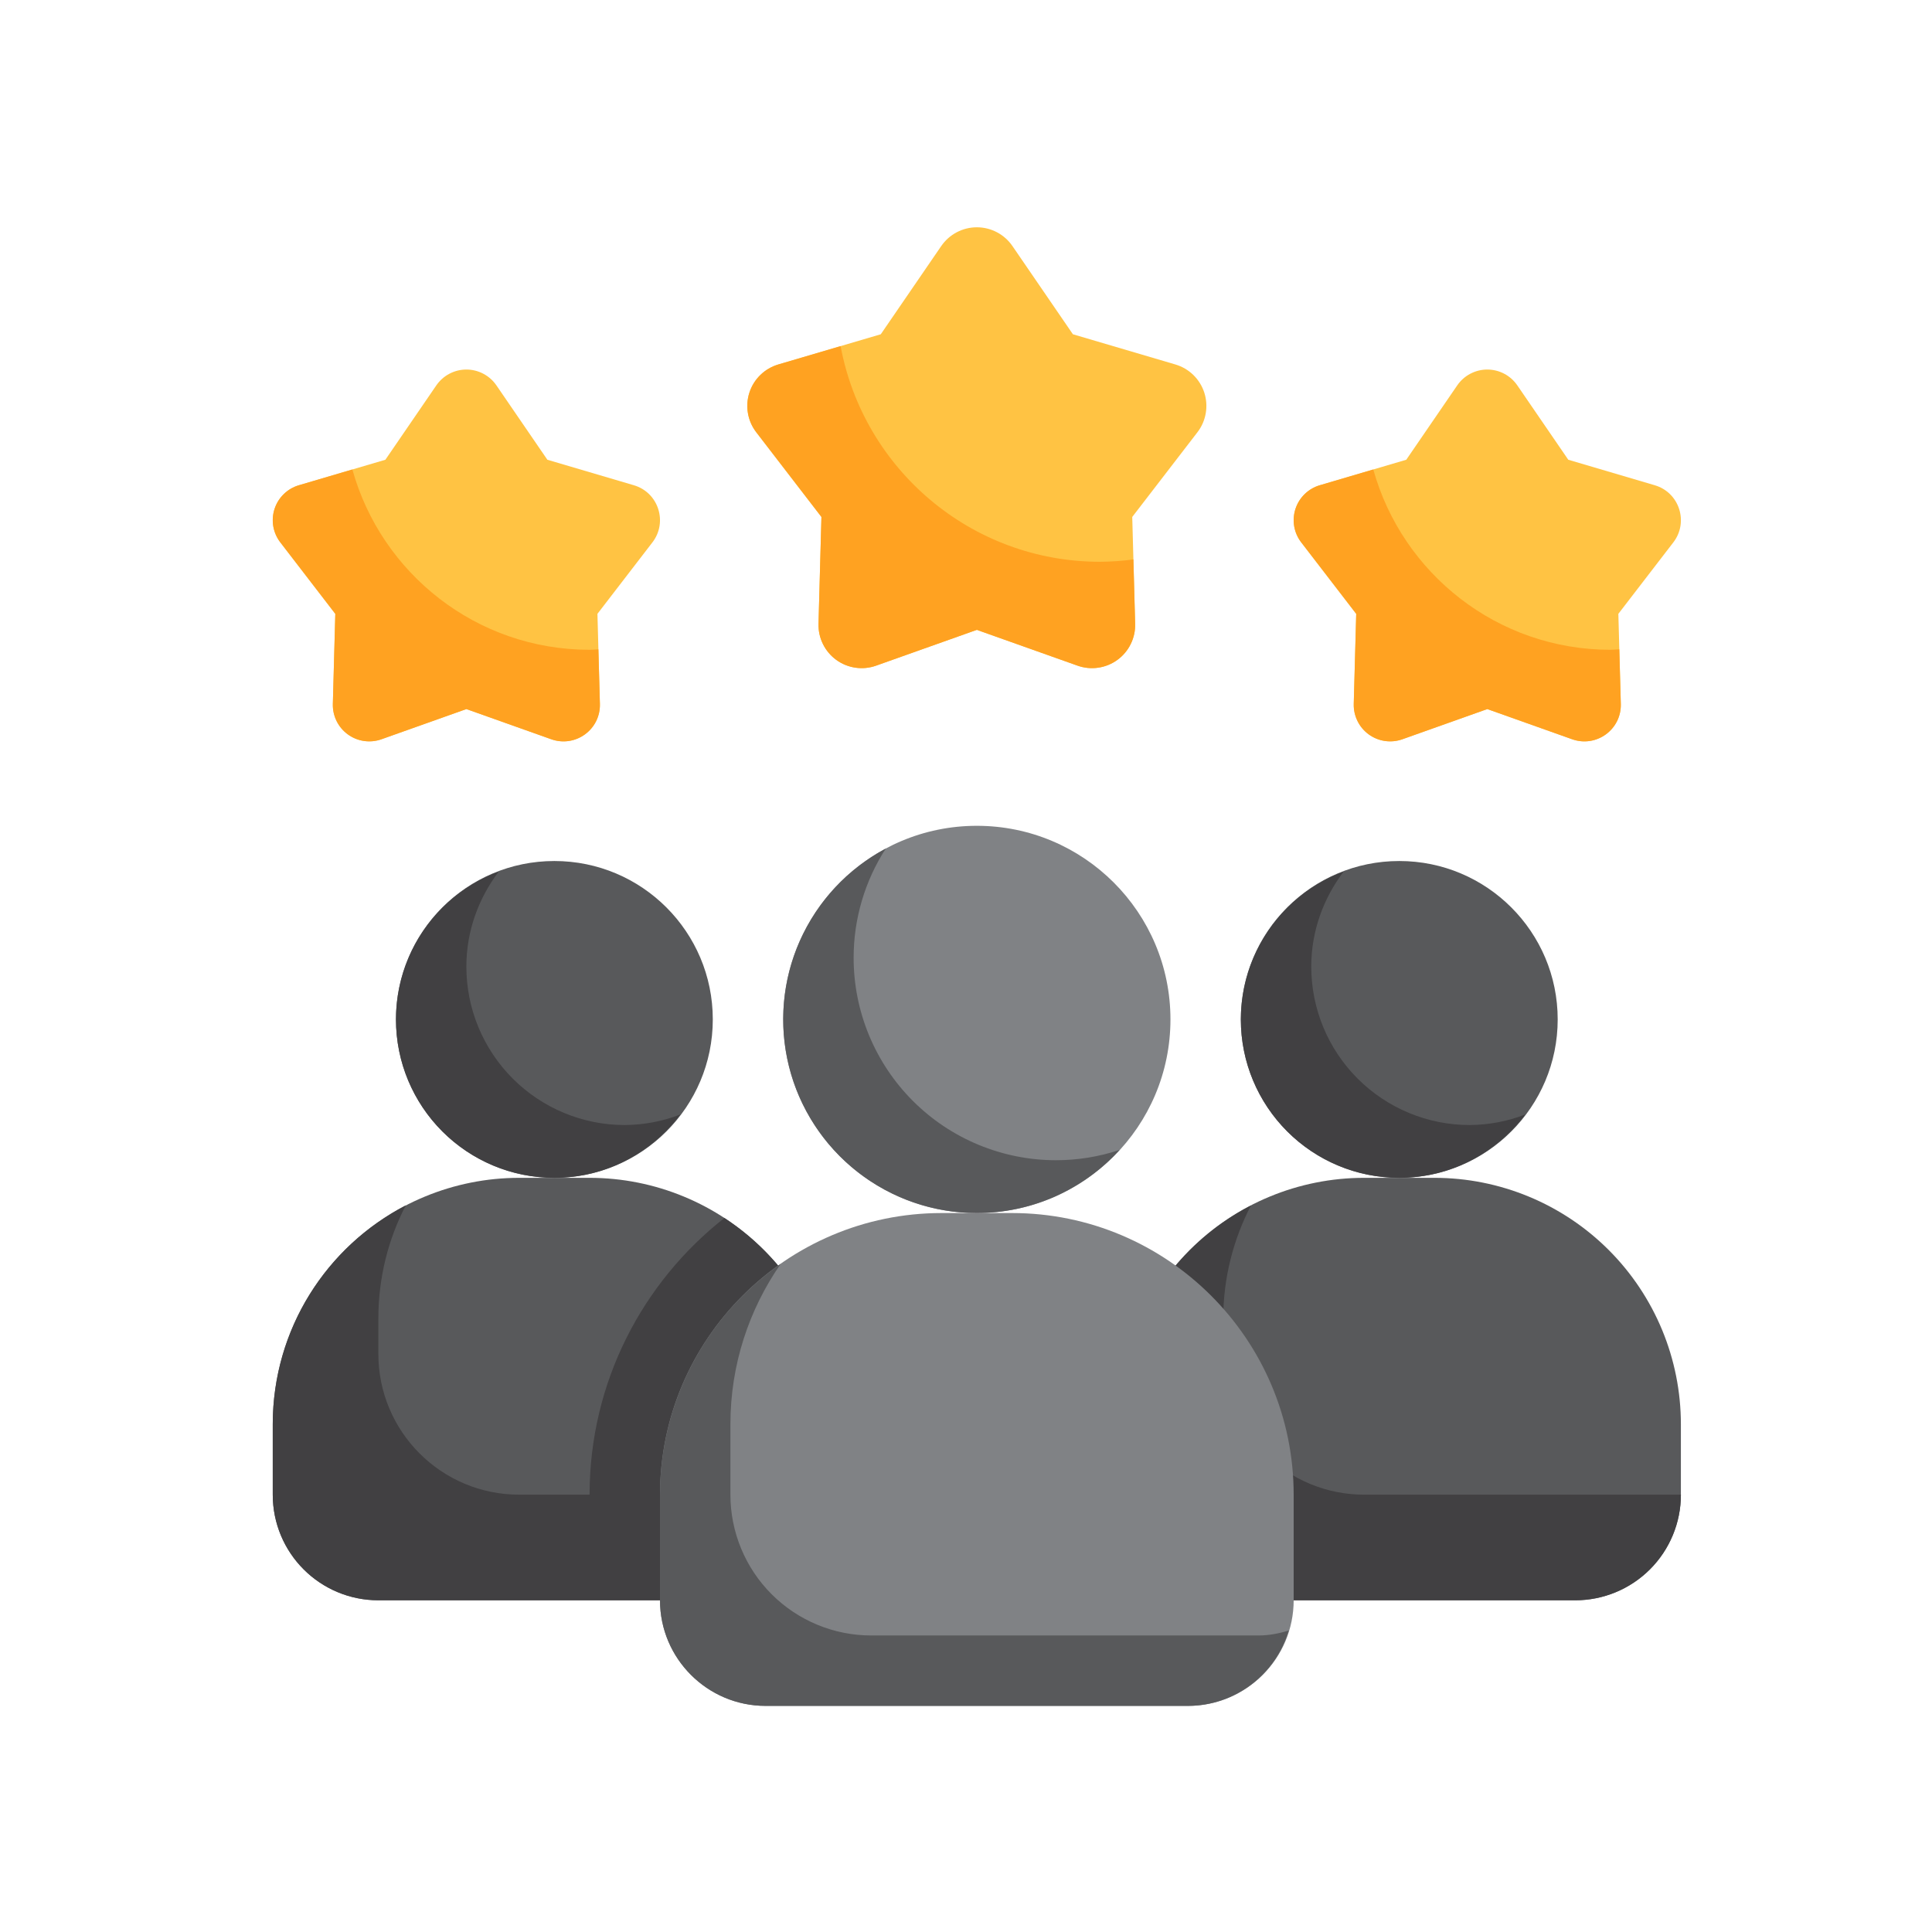 <svg xmlns="http://www.w3.org/2000/svg" width="85" height="85" viewBox="0 0 85 85" fill="none"><path d="M22.842 51.82H25.939C28.815 51.82 31.572 52.962 33.606 54.995C35.639 57.029 36.781 59.786 36.781 62.662V65.759C36.781 66.992 36.291 68.173 35.42 69.045C34.549 69.916 33.367 70.406 32.135 70.406H16.646C15.414 70.406 14.232 69.916 13.361 69.045C12.489 68.173 12 66.992 12 65.759V62.662C12 59.786 13.142 57.029 15.175 54.995C17.209 52.962 19.966 51.82 22.842 51.82Z" fill="#58595B"></path><path d="M61.562 51.82C65.411 51.82 68.532 48.7 68.532 44.85C68.532 41.001 65.411 37.881 61.562 37.881C57.713 37.881 54.592 41.001 54.592 44.85C54.592 48.7 57.713 51.82 61.562 51.82Z" fill="#58595B"></path><path d="M24.39 51.82C28.24 51.82 31.36 48.7 31.36 44.85C31.36 41.001 28.24 37.881 24.39 37.881C20.541 37.881 17.421 41.001 17.421 44.85C17.421 48.7 20.541 51.82 24.39 51.82Z" fill="#58595B"></path><path d="M60.013 51.82H63.111C65.986 51.82 68.744 52.962 70.777 54.995C72.81 57.029 73.952 59.786 73.952 62.662V65.759C73.952 66.992 73.463 68.173 72.591 69.045C71.72 69.916 70.538 70.406 69.306 70.406H53.818C52.586 70.406 51.404 69.916 50.532 69.045C49.661 68.173 49.171 66.992 49.171 65.759V62.662C49.171 59.786 50.314 57.029 52.347 54.995C54.38 52.962 57.138 51.82 60.013 51.82Z" fill="#58595B"></path><path d="M27.488 49.497C25.64 49.497 23.867 48.762 22.56 47.455C21.253 46.148 20.518 44.376 20.518 42.527C20.518 40.95 21.061 39.513 21.943 38.345C20.617 38.84 19.473 39.728 18.665 40.891C17.857 42.053 17.423 43.434 17.421 44.85C17.421 46.699 18.155 48.471 19.462 49.779C20.769 51.086 22.542 51.82 24.39 51.82C26.664 51.82 28.662 50.716 29.935 49.032C29.154 49.334 28.325 49.491 27.488 49.497ZM53.818 59.564V58.015C53.818 56.219 54.263 54.529 55.035 53.037C53.269 53.949 51.788 55.33 50.754 57.027C49.719 58.725 49.172 60.674 49.172 62.662V65.759C49.172 66.992 49.661 68.173 50.532 69.045C51.404 69.916 52.586 70.406 53.818 70.406H69.306C70.538 70.406 71.72 69.916 72.592 69.045C73.463 68.173 73.953 66.992 73.953 65.759H60.013C58.37 65.759 56.794 65.106 55.633 63.945C54.471 62.783 53.818 61.207 53.818 59.564ZM64.66 49.497C62.811 49.497 61.038 48.762 59.731 47.455C58.424 46.148 57.69 44.376 57.69 42.527C57.69 40.95 58.232 39.513 59.115 38.345C57.789 38.84 56.645 39.728 55.837 40.891C55.029 42.053 54.594 43.434 54.592 44.85C54.592 46.699 55.327 48.471 56.634 49.779C57.941 51.086 59.714 51.82 61.562 51.82C63.836 51.82 65.834 50.716 67.107 49.032C66.326 49.334 65.497 49.491 64.66 49.497ZM36.781 62.662V65.759C36.781 68.33 34.706 70.406 32.135 70.406H16.646C14.075 70.406 12 68.33 12 65.759V62.662C12 58.464 14.37 54.84 17.855 53.028C17.08 54.515 16.646 56.219 16.646 58.015V59.564C16.646 62.987 19.419 65.759 22.842 65.759H25.939C25.939 60.819 28.263 56.42 31.871 53.586C33.38 54.571 34.619 55.917 35.476 57.501C36.334 59.086 36.782 60.86 36.781 62.662Z" fill="#414042"></path><path d="M42.976 53.369C47.681 53.369 51.495 49.555 51.495 44.85C51.495 40.146 47.681 36.332 42.976 36.332C38.272 36.332 34.458 40.146 34.458 44.85C34.458 49.555 38.272 53.369 42.976 53.369Z" fill="#808285"></path><path d="M46.461 51.045C44.099 51.045 41.834 50.107 40.164 48.437C38.494 46.767 37.556 44.502 37.556 42.14C37.555 40.434 38.046 38.765 38.971 37.332C37.294 38.226 35.964 39.654 35.193 41.39C34.421 43.127 34.252 45.071 34.712 46.914C35.172 48.758 36.236 50.394 37.733 51.564C39.231 52.733 41.076 53.369 42.976 53.369C44.159 53.369 45.328 53.122 46.41 52.644C47.491 52.165 48.461 51.466 49.257 50.592C48.355 50.892 47.411 51.045 46.461 51.045Z" fill="#58595B"></path><path d="M52.269 75.052H33.683C31.122 75.052 29.037 72.968 29.037 70.406V65.759C29.037 58.928 34.596 53.369 41.427 53.369H44.525C51.357 53.369 56.916 58.928 56.916 65.759V70.406C56.916 72.968 54.831 75.052 52.269 75.052Z" fill="#808285"></path><path d="M55.367 71.954H38.33C36.687 71.954 35.111 71.302 33.949 70.14C32.787 68.978 32.135 67.402 32.135 65.759V62.662C32.135 60.038 32.955 57.609 34.346 55.607C32.709 56.746 31.371 58.264 30.446 60.032C29.522 61.8 29.038 63.764 29.037 65.759V70.406C29.037 72.967 31.122 75.052 33.683 75.052H52.269C53.265 75.049 54.234 74.725 55.032 74.128C55.829 73.531 56.413 72.693 56.697 71.738C56.273 71.865 55.831 71.954 55.367 71.954Z" fill="#58595B"></path><path d="M65.434 31.196L61.697 32.525C61.452 32.612 61.189 32.638 60.931 32.601C60.674 32.564 60.429 32.464 60.219 32.311C60.008 32.158 59.838 31.956 59.724 31.723C59.609 31.489 59.552 31.231 59.56 30.971L59.668 27.006L57.249 23.862C57.09 23.656 56.984 23.414 56.94 23.158C56.896 22.901 56.915 22.638 56.995 22.391C57.076 22.143 57.215 21.919 57.401 21.737C57.588 21.556 57.816 21.422 58.065 21.349L61.87 20.227L64.113 16.954C64.26 16.74 64.457 16.564 64.688 16.443C64.918 16.322 65.174 16.258 65.434 16.258C65.694 16.258 65.951 16.322 66.181 16.443C66.411 16.564 66.608 16.74 66.755 16.954L68.998 20.227L72.803 21.349C73.883 21.666 74.306 22.97 73.62 23.862L71.201 27.006L71.309 30.971C71.316 31.231 71.259 31.489 71.144 31.722C71.029 31.956 70.859 32.157 70.649 32.31C70.439 32.463 70.194 32.563 69.937 32.6C69.679 32.637 69.417 32.612 69.171 32.525L65.434 31.196ZM20.519 31.196L16.781 32.525C16.536 32.612 16.273 32.638 16.016 32.601C15.758 32.564 15.514 32.464 15.303 32.311C15.093 32.158 14.923 31.956 14.808 31.723C14.693 31.489 14.637 31.231 14.644 30.971L14.752 27.006L12.333 23.862C12.175 23.656 12.069 23.414 12.024 23.158C11.98 22.901 11.999 22.638 12.08 22.391C12.16 22.143 12.299 21.919 12.486 21.737C12.672 21.556 12.9 21.422 13.149 21.349L16.955 20.227L19.197 16.954C19.345 16.74 19.542 16.564 19.772 16.443C20.002 16.322 20.258 16.258 20.519 16.258C20.779 16.258 21.035 16.322 21.265 16.443C21.495 16.564 21.693 16.74 21.84 16.954L24.082 20.227L27.888 21.349C28.967 21.666 29.39 22.97 28.704 23.862L26.285 27.006L26.393 30.971C26.4 31.231 26.344 31.489 26.229 31.722C26.114 31.956 25.944 32.157 25.733 32.31C25.523 32.463 25.278 32.563 25.021 32.6C24.764 32.637 24.501 32.612 24.256 32.525L20.519 31.196ZM42.976 27.711L38.545 29.286C38.255 29.39 37.943 29.42 37.638 29.376C37.333 29.332 37.043 29.214 36.793 29.033C36.544 28.852 36.342 28.612 36.206 28.335C36.07 28.059 36.003 27.753 36.011 27.445L36.14 22.744L33.272 19.016C33.084 18.771 32.958 18.485 32.906 18.181C32.853 17.877 32.876 17.565 32.971 17.271C33.066 16.978 33.232 16.712 33.453 16.497C33.674 16.282 33.944 16.124 34.239 16.036L38.751 14.706L41.41 10.826C41.585 10.571 41.819 10.363 42.092 10.219C42.365 10.075 42.669 10 42.977 10C43.286 10 43.59 10.075 43.863 10.219C44.136 10.363 44.369 10.571 44.544 10.826L47.203 14.706L51.715 16.036C52.011 16.124 52.281 16.282 52.502 16.497C52.722 16.712 52.888 16.978 52.983 17.271C53.078 17.565 53.101 17.877 53.048 18.181C52.996 18.485 52.871 18.771 52.683 19.016L49.814 22.744L49.943 27.445C49.951 27.753 49.885 28.059 49.748 28.335C49.612 28.612 49.411 28.852 49.161 29.033C48.912 29.214 48.622 29.332 48.316 29.376C48.011 29.42 47.7 29.39 47.409 29.286L42.976 27.711Z" fill="#FFC343"></path><path d="M70.855 28.588C65.877 28.588 61.692 25.228 60.419 20.655L58.065 21.349C57.815 21.422 57.587 21.555 57.401 21.737C57.214 21.918 57.074 22.143 56.994 22.39C56.914 22.638 56.895 22.901 56.939 23.158C56.983 23.414 57.09 23.656 57.249 23.862L59.668 27.006L59.559 30.971C59.553 31.231 59.609 31.489 59.724 31.722C59.839 31.956 60.009 32.157 60.219 32.31C60.43 32.463 60.674 32.563 60.932 32.6C61.189 32.637 61.452 32.612 61.697 32.525L65.434 31.196L69.171 32.525C70.232 32.901 71.34 32.097 71.309 30.971L71.242 28.568C71.112 28.572 70.987 28.588 70.855 28.588ZM48.397 24.716C42.71 24.716 37.984 20.625 36.984 15.228L34.239 16.036C33.944 16.124 33.673 16.282 33.453 16.497C33.232 16.712 33.066 16.978 32.971 17.271C32.876 17.565 32.853 17.877 32.906 18.181C32.958 18.485 33.084 18.771 33.271 19.016L36.14 22.744L36.011 27.445C36.003 27.753 36.069 28.059 36.206 28.335C36.342 28.612 36.544 28.852 36.793 29.033C37.042 29.214 37.332 29.332 37.638 29.376C37.943 29.42 38.254 29.39 38.545 29.286L42.976 27.711L47.407 29.286C47.698 29.39 48.01 29.42 48.315 29.376C48.62 29.332 48.91 29.214 49.16 29.033C49.409 28.852 49.611 28.612 49.747 28.335C49.883 28.059 49.95 27.753 49.941 27.445L49.864 24.613C49.377 24.678 48.888 24.712 48.397 24.716ZM25.939 28.588C20.961 28.588 16.776 25.228 15.503 20.655L13.149 21.349C12.899 21.422 12.671 21.555 12.485 21.737C12.298 21.918 12.159 22.143 12.078 22.39C11.998 22.638 11.979 22.901 12.023 23.158C12.068 23.414 12.174 23.656 12.333 23.862L14.752 27.006L14.644 30.971C14.637 31.231 14.693 31.489 14.808 31.722C14.923 31.956 15.093 32.157 15.304 32.31C15.514 32.463 15.758 32.563 16.016 32.6C16.273 32.637 16.536 32.612 16.781 32.525L20.518 31.196L24.256 32.525C25.317 32.901 26.424 32.097 26.393 30.971L26.326 28.569C26.196 28.574 26.069 28.589 25.938 28.589L25.939 28.588Z" fill="#FFA221"></path></svg>